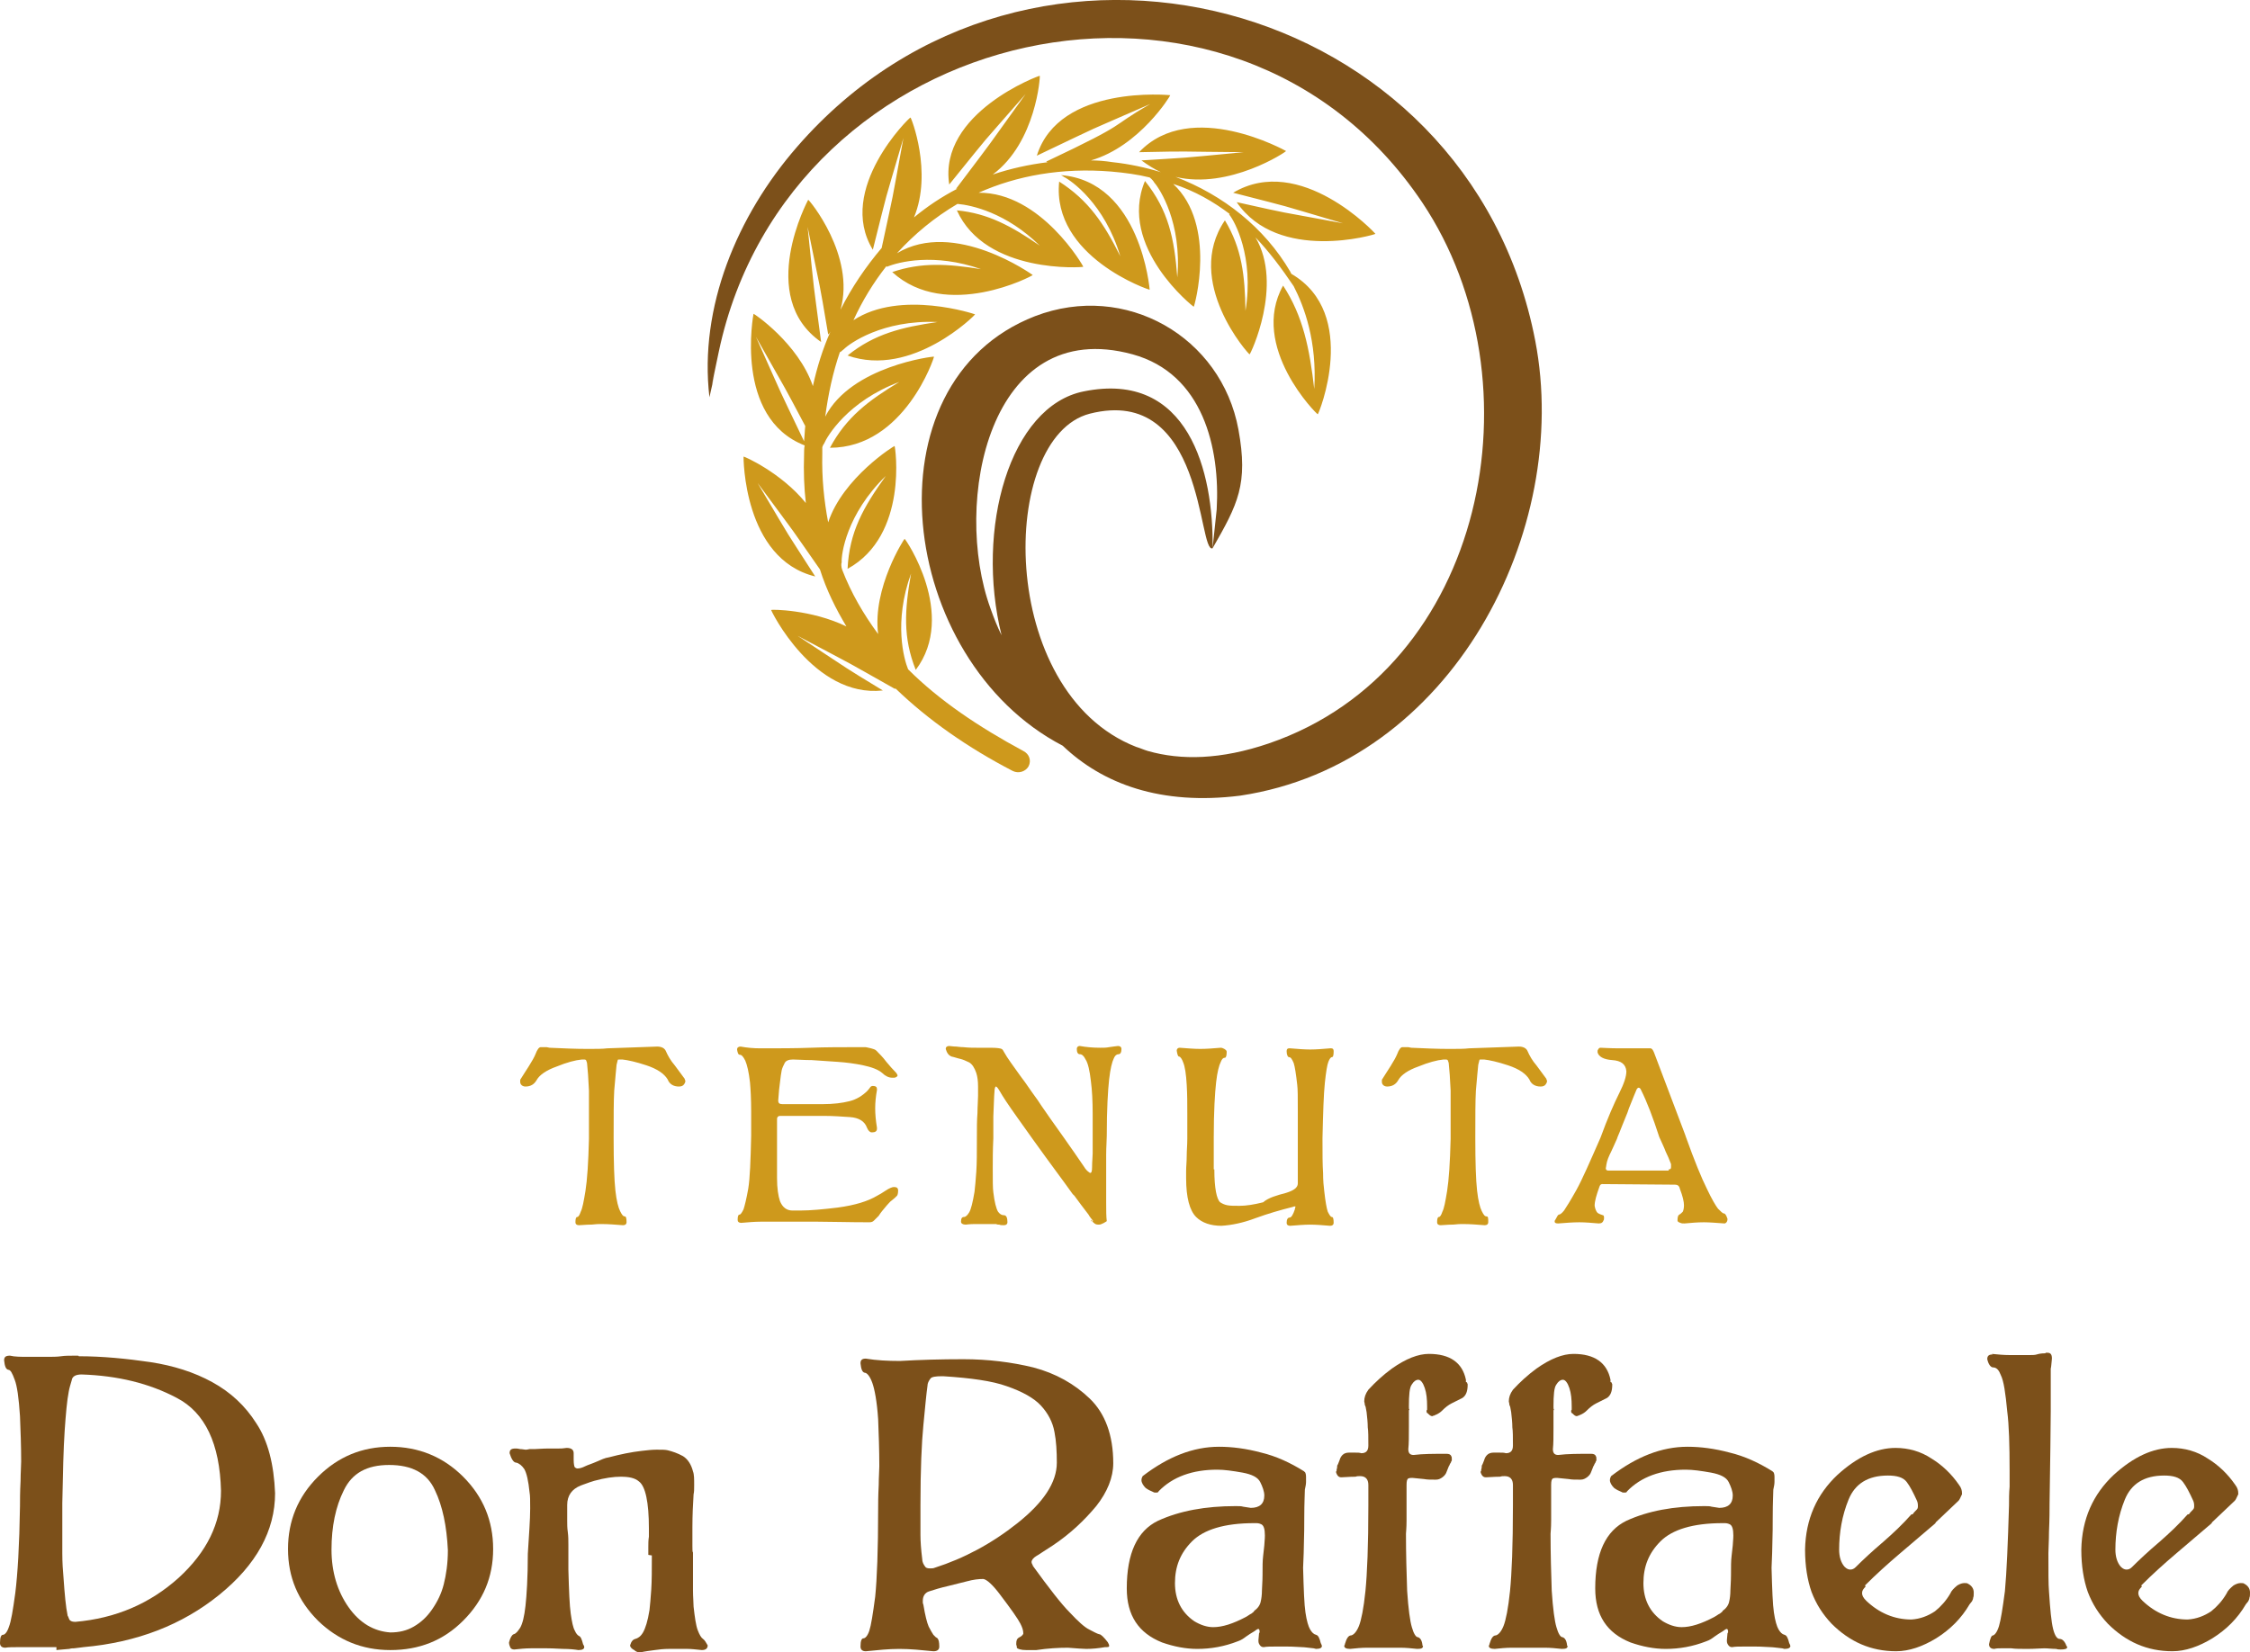 <?xml version="1.0" encoding="utf-8"?>
<!-- Generator: Adobe Illustrator 25.4.0, SVG Export Plug-In . SVG Version: 6.00 Build 0)  -->
<svg version="1.1" id="Livello_1" xmlns="http://www.w3.org/2000/svg" xmlns:xlink="http://www.w3.org/1999/xlink" x="0px" y="0px"
	 viewBox="0 0 382.8 281.2" style="enable-background:new 0 0 382.8 281.2;" xml:space="preserve">
<style type="text/css">
	.st0{display:none;}
	.st1{fill:#7C501A;}
	.st2{fill:#CE991C;}
	.st3{fill-rule:evenodd;clip-rule:evenodd;fill:#7C501A;}
	.st4{fill-rule:evenodd;clip-rule:evenodd;fill:#CE991C;}
</style>
<g id="Guide" class="st0">
</g>
<g id="Grafica">
	<g>
		<path class="st1" d="M9.3,280.3H7.6H6.2H3.6c-1.3,0-2.2,0-2.7,0.1c-0.6,0-0.9-0.3-0.9-0.8c0-1,0.2-1.4,0.5-1.4s0.7-0.4,1-1.3
			c0.4-1,0.7-2.9,1.1-5.8c0.4-3.2,0.7-8.1,0.8-14.8c0-0.9,0-2.4,0.1-4.3c0-1.4,0.1-2.5,0.1-3.3c0-2.6-0.1-5.2-0.2-7.7
			c-0.2-3.1-0.5-5.2-0.9-6.2c-0.4-1.1-0.7-1.7-1.1-1.7c-0.4-0.1-0.6-0.6-0.7-1.6c0-0.6,0.3-0.8,1-0.8c0.8,0.2,1.9,0.2,3.1,0.2h3.1
			c1,0,1.8,0,2.5-0.1c0.6-0.1,1.5-0.1,2.7-0.1c0.2,0,0.3,0,0.3,0.1c4,0,8.1,0.4,12.2,1c3.9,0.6,7.4,1.7,10.5,3.4
			c3.1,1.7,5.6,4,7.5,7c2,3,3,7,3.2,11.9c0,6.4-3.2,12.2-9.5,17.3c-6.3,5.1-14,8.1-23.1,8.9c-0.1,0-0.6,0.1-1.6,0.2
			c-0.2,0-0.5,0-0.8,0.1c-1.4,0.1-2.1,0.2-2.2,0.2v-0.5H9.3z M11.7,236.8c-0.3,1.5-0.5,3.8-0.7,6.7c-0.2,3-0.3,7.1-0.4,12.3
			c0,4,0,6.9,0,8.5s0.1,3,0.2,4.1c0.2,2.9,0.4,5.1,0.7,6.5c0,0,0,0.1,0.1,0.2c0.1,0.3,0.2,0.5,0.2,0.5c0.1,0.2,0.4,0.4,1,0.4
			c6.9-0.6,12.7-3.1,17.6-7.5c4.8-4.4,7.2-9.3,7.2-14.8c-0.2-8-2.7-13.3-7.5-15.8c-4.7-2.5-10.1-3.8-16.2-4c-1,0-1.6,0.3-1.7,1
			C12,235.6,11.8,236.2,11.7,236.8L11.7,236.8z"/>
		<path class="st1" d="M78.8,251.3c3.4,3.4,5.1,7.5,5.1,12.3s-1.7,8.8-5.1,12.2c-3.4,3.4-7.5,5-12.4,5c-4.8,0-8.9-1.7-12.3-5
			c-3.4-3.4-5.1-7.4-5.1-12.2c0-4.8,1.7-8.9,5.1-12.3c3.4-3.4,7.5-5.1,12.3-5.1S75.4,247.9,78.8,251.3z M66.2,249.3
			c-3.8,0-6.3,1.4-7.7,4.3c-1.4,2.8-2.1,6.2-2.1,10.1c0,3.8,1,7.1,2.9,9.8c1.9,2.7,4.3,4.1,7.1,4.3c1.5,0,2.8-0.3,4-1
			s2.2-1.6,3.1-2.9c0.9-1.3,1.6-2.7,2-4.3c0.4-1.6,0.7-3.5,0.7-5.8c-0.2-4.1-0.9-7.5-2.2-10.2C72.7,250.7,70.1,249.3,66.2,249.3
			L66.2,249.3z"/>
		<path class="st1" d="M110.3,264.6L110.3,264.6L110.3,264.6L110.3,264.6v-0.1v-0.2v-0.5v-0.5c0-0.6,0-1.2,0.1-1.8
			c0-0.8,0-1.3,0-1.4c0-4.5-0.6-7.2-1.7-8c-0.7-0.6-1.7-0.8-3.1-0.8c-1.2,0-2.7,0.2-4.5,0.7c-0.6,0.2-1,0.3-1.2,0.4
			c-0.5,0.2-0.9,0.3-1.1,0.4c-1.5,0.6-2.3,1.7-2.3,3.3c0,1.2,0,2.2,0,2.7c0,0.6,0,1.2,0.1,1.9c0.1,0.7,0.1,1.5,0.1,2.2
			c0,0.8,0,2.2,0,4.2c0.1,3.6,0.2,6.1,0.4,7.5s0.4,2.4,0.7,2.9c0.2,0.5,0.5,0.8,0.7,0.9c0.3,0.1,0.5,0.6,0.7,1.4
			c0.1,0.2,0.2,0.3,0.2,0.5c0,0.3-0.3,0.5-1,0.5c-0.6-0.1-1.5-0.2-2.6-0.2c-0.6,0-1.5-0.1-2.7-0.1h-2.8c-0.9,0-1.9,0.1-2.8,0.2
			c-0.3,0-0.6-0.1-0.7-0.4c-0.1-0.2-0.2-0.5-0.2-0.8c0.2-0.8,0.5-1.3,0.8-1.4c0.4-0.1,0.7-0.5,1.1-1.1c0.4-0.7,0.7-1.9,0.9-3.7
			c0.2-1.8,0.4-4.8,0.4-8.9c0.2-3.2,0.4-5.8,0.4-7.7c0-1.3,0-2.2-0.1-2.7c-0.2-2-0.5-3.3-0.9-4c-0.4-0.6-0.9-1-1.4-1.1
			c-0.4,0-0.8-0.6-1.1-1.6c0-0.6,0.3-0.8,1-0.8c0.2,0,0.4,0,0.8,0.1c0.4,0,0.7,0.1,0.9,0.1c0.1,0,0.3,0,0.7-0.1c0.3,0,0.5,0,0.6,0
			h0.2c1.4-0.1,2.3-0.1,2.9-0.1c0.6,0,1,0,1.3,0s0.7,0,1.3-0.1c0.8,0,1.2,0.3,1.2,0.9v0.7v0.4c0,0.7,0.1,1.2,0.2,1.3
			c0.1,0.1,0.3,0.2,0.4,0.2c0.4,0,0.8-0.1,1.4-0.4c0.4-0.2,1.1-0.4,2-0.8c0.7-0.3,1.3-0.6,2-0.7c1.9-0.5,3.8-0.9,5.6-1.1
			c0.9-0.1,1.7-0.2,2.5-0.2c0.9,0,1.5,0,1.9,0.1c0.8,0.2,1.7,0.5,2.6,1c0.8,0.5,1.4,1.4,1.7,2.6c0.2,0.5,0.2,1.3,0.2,2.3
			c0,0.7,0,1.2-0.1,1.6c-0.1,1.6-0.2,3.5-0.2,5.6v1.1v1v1.1c0,0.6,0,1,0.1,1.1v0.2v0.2v0.1c0,2.9,0,4.9,0,6s0.1,2,0.1,2.7
			c0.2,1.8,0.4,3.2,0.7,4s0.6,1.3,0.9,1.5c0.3,0.2,0.5,0.6,0.8,1.1c0,0.5-0.3,0.8-1,0.8c-1-0.1-1.8-0.2-2.5-0.2h-3
			c-1,0-1.8,0.1-2.5,0.2s-1.6,0.2-2.5,0.4c-0.3,0-0.7-0.1-1-0.4c-0.4-0.2-0.7-0.5-0.7-0.8c0.2-0.7,0.5-1,0.9-1.1s0.9-0.4,1.3-1.1
			c0.4-0.7,0.8-1.9,1.1-3.8c0.1-0.9,0.2-2,0.3-3.5s0.1-3.4,0.1-5.8L110.3,264.6z"/>
		<path class="st1" d="M175.6,266.3c2.9,4,5,6.7,6.4,8.1c1.4,1.5,2.5,2.5,3.3,2.9s1.3,0.7,1.7,0.8c0.3,0,0.8,0.5,1.5,1.4
			c0,0,0,0.1,0.1,0.2c0.1,0.2,0.1,0.3,0.1,0.4c0,0.2-0.2,0.2-0.7,0.2c-1.1,0.2-2.2,0.3-3.2,0.3c-0.6,0-1.7-0.1-3.1-0.2
			c-1.6,0-3.4,0.1-5.4,0.4h-1.7c-0.9,0-1.5-0.2-1.6-0.4c0-0.1,0-0.3-0.1-0.5c0-0.1,0-0.2,0-0.2c0-0.5,0.1-0.8,0.4-1
			c0.4-0.2,0.7-0.4,0.8-0.7c0-0.6-0.2-1.1-0.5-1.7c-0.4-0.8-1.6-2.5-3.5-5c-1.2-1.6-2.2-2.5-2.8-2.6c-0.8,0-1.7,0.1-2.8,0.4
			l-1.6,0.4l-1.6,0.4c-1.3,0.3-2.3,0.6-3.2,0.9c-0.7,0.2-1.1,0.8-1.1,1.6c0,0,0,0.1,0,0.3c0,0.2,0.1,0.3,0.1,0.4
			c0.3,1.8,0.6,3,0.9,3.7c0.3,0.6,0.6,1.1,0.8,1.4c0.1,0.1,0.2,0.2,0.4,0.4c0.2,0.1,0.3,0.2,0.3,0.2c0.2,0.2,0.3,0.7,0.3,1.4
			c0,0.5-0.3,0.8-1,0.8c-2-0.2-3.9-0.4-5.8-0.4c-1.8,0-3.7,0.2-5.7,0.4c-0.6,0-0.9-0.3-0.9-0.8c0-1,0.2-1.4,0.5-1.4s0.7-0.4,1-1.3
			s0.6-2.8,1-5.8c0.3-3,0.5-7.9,0.5-14.9c0-0.8,0-2.2,0.1-4.1c0-1.4,0.1-2.4,0.1-3.2c0-2.8-0.1-5.5-0.2-8c-0.2-3-0.6-5.1-1-6.2
			s-0.9-1.7-1.3-1.7c-0.4-0.1-0.6-0.6-0.7-1.6c0-0.6,0.3-0.8,0.9-0.8c1.8,0.3,3.8,0.4,5.8,0.4c3.4-0.2,7-0.3,10.8-0.3
			c4.2,0,8.2,0.5,11.9,1.4c3.8,1,7,2.8,9.6,5.3s4,6.2,4,11c0,2.4-1,4.9-2.9,7.3c-2,2.4-4.4,4.7-7.4,6.7l-1.7,1.1
			c-0.6,0.4-0.9,0.6-1.1,0.7c-0.5,0.3-0.8,0.7-0.8,1c0,0.2,0.1,0.5,0.4,0.7L175.6,266.3z M160.2,234.2c-1,0-1.7,0.1-1.9,0.4
			c-0.3,0.4-0.5,0.8-0.5,1.2c-0.2,1.4-0.4,3.6-0.7,6.7c-0.3,3-0.5,7.6-0.5,13.7v5c0,1.1,0.1,2.5,0.3,4.1c0,0.5,0.2,0.9,0.5,1.3
			c0.1,0.2,0.4,0.3,0.8,0.3c0.3,0,0.6,0,0.8-0.1c5-1.6,9.7-4.1,14.1-7.6c4.4-3.5,6.7-6.9,6.7-10.3c0-1.9-0.1-3.7-0.4-5.2
			c-0.3-1.7-1.1-3.2-2.3-4.5c-1.2-1.3-3.2-2.4-5.8-3.3c-2.5-0.9-6.1-1.4-10.8-1.7H160.2z"/>
		<path class="st1" d="M194.4,251.2c4.3-3.3,8.6-5,13-5c2.2,0,4.6,0.3,7.2,1c2.5,0.6,4.9,1.7,7.3,3.2c0,0,0,0.1,0.1,0.1
			c0.1,0.1,0.2,0.4,0.2,0.8v0.5v0.4c0,0.4-0.1,0.8-0.2,1.3c0,0.6-0.1,2.2-0.1,4.6c0,1,0,3.1-0.1,6.2l-0.1,2.5
			c0.1,3.7,0.2,6.3,0.4,7.6c0.2,1.4,0.5,2.4,0.8,2.9s0.6,0.8,1,0.9s0.6,0.6,0.8,1.4c0.1,0.2,0.2,0.4,0.2,0.5c0,0.3-0.3,0.5-1,0.5
			l-0.4-0.1c-1-0.1-1.6-0.2-2-0.2c-0.5,0-1.3-0.1-2.5-0.1h-2c-0.8,0-1.5,0-2,0.1c-0.3,0-0.5-0.1-0.7-0.4s-0.2-0.5-0.2-0.8l0.1-1.1
			c0,0,0-0.1,0.1-0.2v-0.2c0-0.2-0.1-0.4-0.2-0.4c-0.2,0-0.4,0.2-0.7,0.4c-0.5,0.3-1,0.6-1.4,0.9s-0.8,0.6-1.4,0.8
			c-2.3,0.9-4.6,1.3-6.9,1.3c-2,0-4-0.4-6-1.1c-4-1.6-6-4.6-6-9.2c0-6,1.8-9.8,5.3-11.5c3.7-1.7,8.1-2.5,13.2-2.5c0.6,0,1,0,1.3,0.1
			l1.3,0.2c1.5,0,2.3-0.7,2.3-2.1c0-0.7-0.3-1.5-0.7-2.3c-0.4-0.8-1.4-1.3-3-1.6c-1.7-0.3-3.1-0.5-4.3-0.5c-4.2,0-7.6,1.2-10,3.7
			c0,0.1-0.1,0.2-0.4,0.2c-0.2,0-0.4,0-0.5-0.1c-0.5-0.2-0.9-0.4-1.3-0.7c-0.4-0.4-0.7-0.9-0.7-1.3
			C194.2,251.6,194.3,251.4,194.4,251.2L194.4,251.2z M213.4,259.2c-5.1,0-8.6,1.1-10.6,3.1s-2.9,4.3-2.9,7.1c0,2.8,1.1,5,3.3,6.5
			c1,0.6,2.1,1,3.2,1c1.6,0,3.4-0.6,5.5-1.7c0.2-0.1,0.5-0.3,0.8-0.5l0.2-0.1c0.3-0.2,0.5-0.4,0.5-0.5c0.6-0.4,1-1,1.1-1.6
			c0.1-0.4,0.2-1.1,0.2-1.9c0-0.5,0.1-1.4,0.1-2.6c0-1.4,0-2.4,0.1-3.2l0.2-1.8c0-0.4,0.1-1,0.1-1.7c0-1.1-0.2-1.7-0.6-1.9
			c-0.4-0.2-0.7-0.2-1-0.2v0H213.4z"/>
		<path class="st1" d="M249.5,235.2l0.1,0.1c0,0.1,0.1,0.2,0.1,0.3c0,1.2-0.3,1.9-0.9,2.3l-1.8,0.9c-0.6,0.3-1.1,0.7-1.7,1.3
			c-0.2,0.2-0.6,0.5-1.1,0.7c0,0-0.1,0-0.2,0.1c-0.2,0-0.3,0.1-0.3,0.1c-0.3,0-0.5-0.2-0.8-0.5c-0.1,0-0.2-0.1-0.2-0.4
			c0,0,0-0.1,0.1-0.2v-0.1v-0.1v-0.3c0-1.3-0.1-2.3-0.4-3.2c-0.3-0.9-0.7-1.4-1.1-1.4s-0.8,0.3-1.1,0.8c-0.4,0.5-0.5,1.8-0.5,3.8
			c0,0.3,0,0.4,0.1,0.5l-0.1,0.1v2.9c0,1.6,0,2.8-0.1,3.7c0,0.7,0.3,1,0.9,1c1.6-0.2,3.4-0.2,5.6-0.2c0.4,0,0.7,0.1,0.8,0.4
			c0.1,0.1,0.1,0.3,0.1,0.5v0.2c0,0.1-0.1,0.2-0.1,0.2c0,0.1-0.1,0.3-0.2,0.4c-0.1,0.2-0.1,0.3-0.2,0.4l-0.2,0.5l-0.2,0.5
			c-0.1,0.3-0.3,0.6-0.7,0.9c-0.3,0.2-0.6,0.4-1.1,0.4c-0.9,0-1.5,0-2-0.1l-2-0.2c-0.2,0-0.5,0-0.7,0.1s-0.3,0.4-0.3,1.1v1.6v1.6
			c0,0.9,0,1.8,0,2.8c0,1.4-0.1,2.1-0.1,2.3c0,3.5,0.1,6.7,0.2,9.7c0.2,3.1,0.5,5.2,0.8,6.2c0.3,1.1,0.7,1.7,1,1.7
			c0.4,0.1,0.7,0.5,0.8,1.3c0,0.1,0,0.2,0.1,0.2c0,0.4-0.3,0.5-1,0.5c-1-0.1-1.9-0.2-2.9-0.2h-2.8h-2.8c-1,0-1.9,0.1-2.9,0.2
			c-0.7,0-1-0.2-1-0.5c0,0,0-0.1,0.1-0.2v-0.1c0.3-1,0.6-1.5,1.1-1.5c0.4-0.1,0.9-0.6,1.3-1.6s0.8-3,1.1-5.9c0.3-3,0.5-7.8,0.5-14.6
			v-1.8v-1.7c0-1-0.5-1.5-1.4-1.5c-0.3,0-0.5,0-0.8,0.1c-1.1,0-1.9,0.1-2.4,0.1c-0.3,0-0.5-0.1-0.7-0.4c-0.1-0.2-0.2-0.4-0.2-0.5
			c0,0,0-0.1,0.1-0.2v-0.2c0.1-0.3,0.1-0.5,0.1-0.7c0.1-0.1,0.2-0.4,0.4-0.9c0.1-0.4,0.3-0.7,0.5-0.9c0.3-0.3,0.7-0.4,1.1-0.4h1
			c0.5,0,0.8,0,1.1,0.1c0.8,0,1.2-0.4,1.2-1.3c0-1.4,0-2.5-0.1-3.1c0-0.8-0.1-1.7-0.2-2.6c-0.1-0.4-0.1-0.7-0.2-1l-0.1-0.2
			c0-0.3-0.1-0.5-0.1-0.6c0-0.7,0.2-1.3,0.7-2c1.2-1.3,2.5-2.5,4-3.6c2.4-1.7,4.5-2.5,6.3-2.5c3.6,0,5.7,1.5,6.3,4.4v0.4H249.5z"/>
		<path class="st1" d="M274.1,235.2l0.1,0.1c0,0.1,0.1,0.2,0.1,0.3c0,1.2-0.3,1.9-0.9,2.3l-1.8,0.9c-0.6,0.3-1.1,0.7-1.7,1.3
			c-0.2,0.2-0.6,0.5-1.1,0.7c0,0-0.1,0-0.2,0.1c-0.2,0-0.3,0.1-0.3,0.1c-0.3,0-0.5-0.2-0.8-0.5c-0.1,0-0.2-0.1-0.2-0.4
			c0,0,0-0.1,0.1-0.2v-0.1v-0.1v-0.3c0-1.3-0.1-2.3-0.4-3.2c-0.3-0.9-0.7-1.4-1.1-1.4s-0.8,0.3-1.1,0.8c-0.4,0.5-0.5,1.8-0.5,3.8
			c0,0.3,0,0.4,0.1,0.5l-0.1,0.1v2.9c0,1.6,0,2.8-0.1,3.7c0,0.7,0.3,1,0.9,1c1.6-0.2,3.4-0.2,5.6-0.2c0.4,0,0.7,0.1,0.8,0.4
			c0.1,0.1,0.1,0.3,0.1,0.5v0.2c0,0.1-0.1,0.2-0.1,0.2c0,0.1-0.1,0.3-0.2,0.4c-0.1,0.2-0.1,0.3-0.2,0.4l-0.2,0.5l-0.2,0.5
			c-0.1,0.3-0.3,0.6-0.7,0.9c-0.3,0.2-0.6,0.4-1.1,0.4c-0.9,0-1.5,0-2-0.1l-2-0.2c-0.2,0-0.5,0-0.7,0.1s-0.3,0.4-0.3,1.1v1.6v1.6
			c0,0.9,0,1.8,0,2.8c0,1.4-0.1,2.1-0.1,2.3c0,3.5,0.1,6.7,0.2,9.7c0.2,3.1,0.5,5.2,0.8,6.2c0.3,1.1,0.7,1.7,1,1.7
			c0.4,0.1,0.7,0.5,0.8,1.3c0,0.1,0,0.2,0.1,0.2c0,0.4-0.3,0.5-1,0.5c-1-0.1-1.9-0.2-2.9-0.2H260h-2.8c-1,0-1.9,0.1-2.9,0.2
			c-0.7,0-1-0.2-1-0.5c0,0,0-0.1,0.1-0.2v-0.1c0.3-1,0.6-1.5,1.1-1.5c0.4-0.1,0.9-0.6,1.3-1.6s0.8-3,1.1-5.9c0.3-3,0.5-7.8,0.5-14.6
			v-1.8v-1.7c0-1-0.5-1.5-1.4-1.5c-0.3,0-0.5,0-0.8,0.1c-1.1,0-1.9,0.1-2.4,0.1c-0.3,0-0.5-0.1-0.7-0.4c-0.1-0.2-0.2-0.4-0.2-0.5
			c0,0,0-0.1,0.1-0.2v-0.2c0.1-0.3,0.1-0.5,0.1-0.7c0.1-0.1,0.2-0.4,0.4-0.9c0.1-0.4,0.3-0.7,0.5-0.9c0.3-0.3,0.7-0.4,1.1-0.4h1
			c0.5,0,0.8,0,1.1,0.1c0.8,0,1.2-0.4,1.2-1.3c0-1.4,0-2.5-0.1-3.1c0-0.8-0.1-1.7-0.2-2.6c-0.1-0.4-0.1-0.7-0.2-1l-0.1-0.2
			c0-0.3-0.1-0.5-0.1-0.6c0-0.7,0.2-1.3,0.7-2c1.2-1.3,2.5-2.5,4-3.6c2.4-1.7,4.5-2.5,6.3-2.5c3.6,0,5.7,1.5,6.3,4.4v0.4H274.1z"/>
		<path class="st1" d="M274.1,251.2c4.3-3.3,8.6-5,13-5c2.2,0,4.6,0.3,7.2,1c2.5,0.6,4.9,1.7,7.3,3.2c0,0,0,0.1,0.1,0.1
			c0.1,0.1,0.2,0.4,0.2,0.8v0.5v0.4c0,0.4-0.1,0.8-0.2,1.3c0,0.6-0.1,2.2-0.1,4.6c0,1,0,3.1-0.1,6.2l-0.1,2.5
			c0.1,3.7,0.2,6.3,0.4,7.6c0.2,1.4,0.5,2.4,0.8,2.9s0.6,0.8,1,0.9s0.6,0.6,0.8,1.4c0.1,0.2,0.2,0.4,0.2,0.5c0,0.3-0.3,0.5-1,0.5
			l-0.4-0.1c-1-0.1-1.6-0.2-2-0.2c-0.5,0-1.3-0.1-2.5-0.1h-2c-0.8,0-1.5,0-2,0.1c-0.3,0-0.5-0.1-0.7-0.4s-0.2-0.5-0.2-0.8l0.1-1.1
			c0,0,0-0.1,0.1-0.2v-0.2c0-0.2-0.1-0.4-0.2-0.4c-0.2,0-0.4,0.2-0.7,0.4c-0.5,0.3-1,0.6-1.4,0.9s-0.8,0.6-1.4,0.8
			c-2.3,0.9-4.6,1.3-6.9,1.3c-2,0-4-0.4-6-1.1c-4-1.6-6-4.6-6-9.2c0-6,1.8-9.8,5.3-11.5c3.7-1.7,8.1-2.5,13.2-2.5c0.6,0,1,0,1.3,0.1
			l1.3,0.2c1.5,0,2.3-0.7,2.3-2.1c0-0.7-0.3-1.5-0.7-2.3c-0.4-0.8-1.4-1.3-3-1.6c-1.7-0.3-3.1-0.5-4.3-0.5c-4.2,0-7.6,1.2-10,3.7
			c0,0.1-0.1,0.2-0.4,0.2c-0.2,0-0.4,0-0.5-0.1c-0.5-0.2-0.9-0.4-1.3-0.7c-0.4-0.4-0.7-0.9-0.7-1.3
			C273.9,251.6,274,251.4,274.1,251.2L274.1,251.2z M293.1,259.2c-5.1,0-8.6,1.1-10.6,3.1s-2.9,4.3-2.9,7.1c0,2.8,1.1,5,3.3,6.5
			c1,0.6,2.1,1,3.2,1c1.6,0,3.4-0.6,5.5-1.7c0.2-0.1,0.5-0.3,0.8-0.5l0.2-0.1c0.3-0.2,0.5-0.4,0.5-0.5c0.6-0.4,1-1,1.1-1.6
			c0.1-0.4,0.2-1.1,0.2-1.9c0-0.5,0.1-1.4,0.1-2.6c0-1.4,0-2.4,0.1-3.2l0.2-1.8c0-0.4,0.1-1,0.1-1.7c0-1.1-0.2-1.7-0.6-1.9
			c-0.4-0.2-0.7-0.2-1-0.2v0H293.1z"/>
		<path class="st1" d="M317.4,270c-0.4,0.4-0.6,0.7-0.6,1.1s0.2,0.8,0.7,1.3c2.2,2.1,4.8,3.2,7.7,3.2c1.5-0.1,2.8-0.6,4-1.4
			c1-0.8,1.9-1.8,2.6-3c0.2-0.5,0.6-0.9,1.2-1.4c0.5-0.3,0.9-0.4,1.2-0.4c0.3,0,0.5,0,0.6,0.1c0.6,0.3,1,0.8,1,1.5
			c0,0.4,0,0.7-0.1,0.9c0,0.2-0.1,0.4-0.2,0.6l-0.4,0.5c-1.4,2.4-3.3,4.3-5.7,5.8c-2.3,1.4-4.6,2.2-6.8,2.2c-4.3,0-7.9-1.6-11-4.7
			c-1.5-1.6-2.6-3.3-3.4-5.4c-0.7-2-1.1-4.4-1.1-7.2c0.1-5.2,2-9.4,5.5-12.7c3.4-3.1,6.7-4.6,9.9-4.6c2.2,0,4.3,0.6,6.1,1.8
			c1.8,1.1,3.4,2.6,4.7,4.5c0.4,0.5,0.5,1,0.5,1.4v0.2c0,0.1-0.1,0.1-0.1,0.2c-0.2,0.4-0.3,0.7-0.5,0.9l-3.9,3.7v0.1l-6.1,5.2
			c-2,1.7-4,3.5-5.9,5.4L317.4,270z M325.4,257.7c0.2-0.3,0.5-0.6,0.7-0.8c0.2-0.2,0.2-0.4,0.2-0.7c0-0.4-0.1-0.7-0.2-0.9
			c-0.6-1.3-1.1-2.3-1.7-3.1c-0.6-0.8-1.7-1.1-3.2-1.1c-3.4,0-5.6,1.4-6.7,4.1c-1.1,2.7-1.6,5.6-1.6,8.5c0,1.2,0.3,2.2,0.9,2.9
			c0.4,0.4,0.7,0.5,1,0.5s0.6-0.1,0.9-0.4c1.2-1.2,2.8-2.7,4.8-4.4c1.6-1.4,3.2-2.9,4.7-4.6H325.4z"/>
		<path class="st1" d="M338.9,230.4c1,0.1,2,0.2,3.1,0.2h3.1c0.6,0,1.1,0,1.4-0.1s0.8-0.2,1.4-0.2c0,0,0.1,0,0.2-0.1h0.2
			c0.6,0,0.8,0.3,0.8,1c-0.1,0.8-0.1,1.4-0.2,1.7c0,0.2,0,0.7,0,1.3v5.9c0,3-0.1,8.3-0.2,15.7c0,1,0,2.7-0.1,4.9
			c0,1.6-0.1,2.8-0.1,3.6c0,3.2,0,5.4,0.1,6.5c0.2,3.1,0.4,5.2,0.7,6.4c0.3,1.2,0.7,1.7,1.1,1.7s0.8,0.3,1.1,1c0,0,0,0.1,0.1,0.2
			c0,0.1,0.1,0.1,0.1,0.2c0,0.3-0.4,0.4-1.1,0.4c-0.2,0-0.5,0-0.8-0.1c-0.7,0-1.4-0.1-2-0.1s-1.6,0.1-2.8,0.1c-1.2,0-2.2,0-2.8-0.1
			c-0.8,0-1.4,0-1.8,0s-0.7,0-1.1,0.1c-0.6,0-0.9-0.3-0.9-0.8c0.2-1,0.4-1.5,0.7-1.5c0.3-0.1,0.7-0.6,1-1.6s0.6-2.9,1-5.9
			c0.3-3.2,0.5-8,0.7-14.6c0-1,0-2.1,0.1-3.2c0-1.6,0-2.5,0-2.7c0-4.4-0.1-7.8-0.4-10.1c-0.3-3.2-0.6-5.2-1.1-6.2
			c-0.3-0.8-0.7-1.3-1.3-1.3c-0.4,0-0.8-0.5-1-1.4c0-0.6,0.3-0.8,0.9-0.8L338.9,230.4z"/>
		<path class="st1" d="M364.4,270c-0.4,0.4-0.6,0.7-0.6,1.1s0.2,0.8,0.7,1.3c2.2,2.1,4.8,3.2,7.7,3.2c1.5-0.1,2.8-0.6,4-1.4
			c1-0.8,1.9-1.8,2.6-3c0.2-0.5,0.6-0.9,1.2-1.4c0.5-0.3,0.9-0.4,1.2-0.4c0.3,0,0.5,0,0.6,0.1c0.6,0.3,1,0.8,1,1.5
			c0,0.4,0,0.7-0.1,0.9c0,0.2-0.1,0.4-0.2,0.6l-0.4,0.5c-1.4,2.4-3.3,4.3-5.7,5.8c-2.3,1.4-4.6,2.2-6.8,2.2c-4.3,0-7.9-1.6-11-4.7
			c-1.5-1.6-2.6-3.3-3.4-5.4c-0.7-2-1.1-4.4-1.1-7.2c0.1-5.2,2-9.4,5.5-12.7c3.4-3.1,6.7-4.6,9.9-4.6c2.2,0,4.3,0.6,6.1,1.8
			c1.8,1.1,3.4,2.6,4.7,4.5c0.4,0.5,0.5,1,0.5,1.4v0.2c0,0.1-0.1,0.1-0.1,0.2c-0.2,0.4-0.3,0.7-0.5,0.9l-3.9,3.7v0.1l-6.1,5.2
			c-2,1.7-4,3.5-5.9,5.4L364.4,270z M372.4,257.7c0.2-0.3,0.5-0.6,0.7-0.8c0.2-0.2,0.2-0.4,0.2-0.7c0-0.4-0.1-0.7-0.2-0.9
			c-0.6-1.3-1.1-2.3-1.7-3.1c-0.6-0.8-1.7-1.1-3.2-1.1c-3.4,0-5.6,1.4-6.7,4.1c-1.1,2.7-1.6,5.6-1.6,8.5c0,1.2,0.3,2.2,0.9,2.9
			c0.4,0.4,0.7,0.5,1,0.5s0.6-0.1,0.9-0.4c1.2-1.2,2.8-2.7,4.8-4.4c1.6-1.4,3.2-2.9,4.7-4.6H372.4z"/>
	</g>
	<g>
		<path class="st2" d="M93.5,178.3c2.2,0.1,4.4,0.2,6.4,0.2c1.5,0,2.7,0,3.4-0.1c3.1-0.1,5.9-0.2,8.5-0.3c0.8,0,1.3,0.3,1.5,0.8
			c0.3,0.7,0.8,1.6,1.5,2.4c0.6,0.8,1.2,1.6,1.7,2.3v0.1c0.1,0.1,0.1,0.3,0.1,0.3c0,0.2-0.1,0.3-0.2,0.5c-0.2,0.3-0.5,0.4-0.9,0.4
			c-0.9,0-1.6-0.4-1.9-1.2c-0.6-1-1.8-1.8-3.6-2.4s-3.2-0.9-4.1-1c-0.1,0-0.2,0-0.3,0s-0.2,0-0.2,0c-0.2,0-0.3,0-0.3,0.1
			s-0.1,0.3-0.2,0.8c-0.1,0.8-0.2,2.3-0.4,4.4c-0.1,1.7-0.1,4.4-0.1,8.1c0,4.1,0.1,7.1,0.3,8.9s0.5,2.9,0.8,3.5s0.5,0.9,0.8,0.9
			c0.2,0,0.3,0.3,0.3,1c0,0.3-0.2,0.5-0.6,0.5c-1.3-0.1-2.5-0.2-3.7-0.2c-0.4,0-0.9,0-1.7,0.1h-0.2c-0.8,0-1.4,0.1-1.9,0.1
			c-0.4,0-0.6-0.2-0.6-0.5c0-0.6,0.1-0.9,0.3-0.9s0.4-0.3,0.6-0.9c0.3-0.6,0.5-1.7,0.8-3.5c0.3-1.9,0.5-4.8,0.6-8.9
			c0-0.4,0-0.9,0-1.6c0-2,0-4.2,0-6.6c-0.1-2.1-0.2-3.6-0.3-4.4c0-0.3-0.1-0.6-0.2-0.8c0,0-0.1-0.1-0.3-0.1h-0.1c-0.1,0-0.2,0-0.3,0
			c-1.1,0.1-2.6,0.5-4.3,1.2c-1.7,0.6-2.9,1.4-3.4,2.3c-0.4,0.7-1,1.1-1.9,1.1l0,0c-0.3,0-0.6-0.1-0.8-0.4c-0.1-0.2-0.1-0.3-0.1-0.5
			s0-0.3,0.1-0.4c0.4-0.6,0.8-1.3,1.4-2.2c0.5-0.8,0.9-1.5,1.1-2c0.3-0.8,0.6-1.2,0.9-1.2h1l0,0l0,0L93.5,178.3z"/>
		<path class="st2" d="M146.6,178.2c0,0,0.1,0,0.3,0h0.3c0.2,0,0.5,0.1,1,0.2c0.4,0.1,0.7,0.2,0.9,0.4c0.5,0.5,1.1,1.1,1.7,1.9
			c0.5,0.6,1.1,1.3,1.7,1.9c0.1,0.2,0.2,0.3,0.2,0.4s0,0.1-0.1,0.2s-0.3,0.2-0.5,0.2h-0.3c-0.6,0-1.2-0.3-1.7-0.8
			c-0.7-0.6-1.8-1-3.2-1.3s-2.9-0.5-4.4-0.6c-1.4-0.1-2.8-0.2-4.4-0.3c-1.4,0-2.4-0.1-3.2-0.1c-0.7,0-1.2,0.2-1.4,0.6
			s-0.4,0.8-0.5,1.2c-0.1,0.5-0.2,1.2-0.3,2.1c-0.1,0.6-0.2,1.7-0.3,3.1c0,0.4,0.2,0.6,0.7,0.6h6.8c1.9,0,3.4-0.2,4.6-0.5
			c1.2-0.3,2.2-0.9,3.1-1.8c0.2-0.2,0.3-0.4,0.4-0.5c0.1-0.2,0.3-0.3,0.5-0.3l0,0c0.5,0,0.7,0.2,0.7,0.5v0.1v0.1
			c-0.2,1.1-0.3,2.1-0.3,3.1s0.1,2.1,0.3,3.3v0.1v0.1c0,0.4-0.3,0.6-0.8,0.6h-0.1c-0.3,0-0.6-0.3-0.8-0.8c-0.4-1.1-1.4-1.7-2.9-1.8
			c-1.5-0.1-2.9-0.2-4.2-0.2h-7.7c-0.3,0-0.5,0.2-0.5,0.5s0,0.7,0,1.4v1.6v7.1c0,1.7,0.2,3,0.5,3.9c0.4,1,1.1,1.6,2.1,1.6
			c0.1,0,0.3,0,0.7,0s0.6,0,0.7,0c1.7,0,3.8-0.2,6.3-0.5c3-0.4,5.2-1.1,6.7-2c0.4-0.2,0.9-0.5,1.5-0.9s1.1-0.6,1.4-0.6
			c0.5,0,0.7,0.2,0.7,0.6c0,0.5-0.1,0.8-0.2,0.9c-0.2,0.2-0.5,0.5-0.9,0.8c-0.3,0.2-0.5,0.5-0.8,0.8c-0.6,0.7-1.1,1.3-1.4,1.8
			c-0.2,0.2-0.3,0.3-0.4,0.4c-0.2,0.2-0.3,0.3-0.4,0.4c-0.2,0.2-0.4,0.3-0.8,0.3c-3.6,0-6.5-0.1-8.8-0.1c-1.5,0-3.6,0-6.3,0h-3.4
			c-1,0-2.1,0.1-3.3,0.2c-0.4,0-0.6-0.2-0.6-0.5c0-0.6,0.1-0.9,0.3-0.9s0.4-0.3,0.7-0.9c0.2-0.6,0.5-1.8,0.8-3.5
			c0.3-1.8,0.4-4.8,0.5-9c0-0.5,0-1.2,0-2.3c0-0.8,0-1.4,0-1.8c0-2.2-0.1-3.9-0.2-5c-0.2-1.8-0.5-3-0.8-3.7c-0.3-0.6-0.6-1-0.9-1
			c-0.3,0-0.4-0.3-0.5-0.9c0-0.3,0.2-0.5,0.6-0.5c1.1,0.2,2.2,0.3,3.4,0.3c3.2,0,6,0,8.5-0.1s5.4-0.1,8.5-0.1L146.6,178.2z"/>
		<path class="st2" d="M186,207.8c-0.3-0.4-0.6-0.7-0.8-1.1c-0.9-1.2-1.7-2.2-2.4-3.2l-0.3-0.3c-2-2.8-3.6-4.9-4.6-6.3
			c-1.3-1.8-2.9-4-4.8-6.7c-1.5-2.1-2.5-3.6-3-4.5c-0.3-0.5-0.5-0.8-0.7-0.8c-0.1,0.1-0.2,0.4-0.2,0.8c-0.1,1-0.1,2.4-0.2,4.3
			c0,0.4,0,1.1,0,2c0,0.7,0,1.2,0,1.7c-0.1,2-0.1,3.7-0.1,5.1c0,2.1,0,3.4,0.1,4.1c0.2,1.7,0.5,2.8,0.8,3.3c0.3,0.4,0.6,0.6,1,0.6
			s0.6,0.4,0.6,1.2c0,0.3-0.2,0.5-0.6,0.5c-0.3,0-0.6,0-0.8-0.1c-0.2,0-0.4,0-0.5-0.1c-0.2,0-0.6,0-1.2,0h-2c-0.6,0-1.2,0-2,0.1
			c-0.5,0-0.8-0.2-0.8-0.5c0-0.6,0.2-0.8,0.5-0.8s0.6-0.3,0.9-0.8s0.6-1.7,0.9-3.5c0.1-0.8,0.2-2,0.3-3.4c0.1-1.4,0.1-3.3,0.1-5.6
			c0-1.8,0-3.2,0.1-4.4c0-1.1,0.1-2.1,0.1-2.9c0-0.2,0-0.5,0-0.9c0-0.3,0-0.5,0-0.7c0-0.9-0.1-1.7-0.3-2.3c-0.3-0.9-0.7-1.5-1.2-1.8
			c-0.6-0.3-1.1-0.5-1.5-0.6c-0.5-0.1-1-0.3-1.5-0.4c-0.5-0.2-0.8-0.6-1-1.3c0-0.3,0.2-0.5,0.6-0.5c0.2,0,0.6,0.1,1.2,0.1
			c0.2,0,0.6,0.1,1.2,0.1c0.9,0.1,1.6,0.1,2.3,0.1c0,0,0.2,0,0.3,0c0.2,0,0.4,0,0.6,0c0.1,0,0.3,0,0.6,0c0.3,0,0.6,0,0.8,0
			c1.1,0,1.7,0.1,1.9,0.2c0.2,0.1,0.3,0.3,0.4,0.5c0.6,1.1,1.6,2.4,2.8,4.1c0.4,0.5,1.1,1.5,2,2.8c0.8,1.1,1.3,1.8,1.6,2.3
			c0.8,1.2,2.1,3,3.8,5.4c1.4,2,2.6,3.7,3.4,4.9c0.3,0.5,0.6,0.8,0.9,1c0,0,0.1,0.1,0.2,0.1c0.2,0,0.3-0.3,0.3-1
			c0-1,0.1-1.7,0.1-2.3c0-1.2,0-2.1,0-2.8c0-0.4,0-1.2,0-2.2c0-0.8,0-1.4,0-1.8c0-2.1-0.1-4-0.3-5.5c-0.2-1.8-0.5-3.1-0.9-3.7
			c-0.3-0.6-0.6-0.9-1-0.9c-0.3,0-0.5-0.3-0.5-0.9c0-0.3,0.2-0.5,0.5-0.5c1.1,0.2,2.3,0.3,3.5,0.3c0.6,0,1,0,1.5-0.1
			s0.9-0.1,1.5-0.2c0.4,0,0.6,0.2,0.6,0.5c0,0.6-0.2,0.9-0.5,0.9s-0.6,0.2-0.8,0.7c-0.3,0.6-0.6,1.8-0.8,3.6c-0.2,1.8-0.4,5-0.4,9.6
			c0,0.8-0.1,1.8-0.1,3.2c0,0.9,0,2.3,0,4.1v4.1c0,1.3,0,2.3,0.1,3.1c0,0-0.1,0.1-0.3,0.2s-0.3,0.2-0.6,0.3
			c-0.2,0.1-0.4,0.1-0.5,0.1c-0.4,0-0.6-0.1-0.8-0.3c0,0-0.2-0.1-0.3-0.4h-0.1h-0.1v0.1H186z"/>
		<path class="st2" d="M218.8,203c1.3-0.4,2-0.9,2-1.6c0-1.3,0-2.4,0-3.2c0-1,0-2,0-3c0-0.7,0-1.1,0-1.4c0-0.6,0-1.4,0-2.6
			c0-0.9,0-1.5,0-2.1c0-2.3,0-3.8-0.1-4.5c-0.2-1.8-0.4-3.1-0.6-3.7c-0.3-0.7-0.5-1-0.8-1c-0.2,0-0.4-0.4-0.4-1
			c0-0.3,0.1-0.5,0.4-0.5h0.1h0.1c1.2,0.1,2.4,0.2,3.4,0.2c1.1,0,2.2-0.1,3.4-0.2c0,0,0.1,0,0.2,0c0.3,0,0.4,0.2,0.4,0.5
			c0,0.7-0.1,1-0.3,1c-0.2,0-0.4,0.3-0.6,0.8s-0.4,1.7-0.6,3.6s-0.3,5.1-0.4,9.4c0,2.6,0,4.5,0.1,5.9c0,1.3,0.1,2.3,0.2,3.1
			c0.2,1.8,0.4,2.9,0.6,3.5c0.3,0.6,0.5,0.9,0.7,0.9s0.3,0.3,0.3,1c0,0.3-0.2,0.5-0.6,0.5c-1.2-0.1-2.4-0.2-3.4-0.2
			s-2.1,0.1-3.4,0.2c-0.4,0-0.6-0.2-0.6-0.5c0-0.6,0.2-0.9,0.5-0.9s0.6-0.5,0.9-1.4c0-0.2,0.1-0.3,0.1-0.5c-0.2,0-0.3,0-0.5,0.1
			c-2,0.5-4.1,1.1-6.3,1.9c-2.1,0.8-4.1,1.2-5.8,1.3c-1.8,0-3.3-0.5-4.3-1.5c-1.1-1.1-1.7-3.3-1.7-6.6v-0.6v-0.6l0,0
			c0-0.8,0.1-1.6,0.1-2.5c0-1,0.1-1.9,0.1-3c0-0.5,0-1.3,0-2.4c0-0.8,0-1.5,0-1.9c0-1.7,0-3.3-0.1-4.9c-0.1-1.8-0.3-3.1-0.6-3.8
			c-0.2-0.6-0.5-1-0.7-1s-0.3-0.4-0.4-1c0-0.3,0.2-0.5,0.5-0.5c1.3,0.1,2.5,0.2,3.5,0.2c1.1,0,2.3-0.1,3.5-0.2
			c0.2,0,0.4,0.1,0.6,0.2c0.3,0.2,0.4,0.3,0.4,0.5c0,0.6-0.1,1-0.3,1c-0.3,0-0.5,0.2-0.7,0.7c-0.3,0.6-0.6,1.7-0.8,3.5
			c-0.2,1.8-0.4,4.9-0.4,9.4c0,0.7,0,1.7,0,3c0,1.1,0,1.9,0,2.4h0.1c0,3.2,0.4,5.1,1,5.6c0.3,0.2,0.7,0.4,1.2,0.5s1.2,0.1,2.1,0.1
			c1.1,0,2.4-0.2,4-0.6C215.8,203.8,217.3,203.4,218.8,203L218.8,203z"/>
		<path class="st2" d="M240.1,178.3c2.2,0.1,4.4,0.2,6.4,0.2c1.5,0,2.7,0,3.4-0.1c3.1-0.1,5.9-0.2,8.5-0.3c0.8,0,1.3,0.3,1.5,0.8
			c0.3,0.7,0.8,1.6,1.5,2.4c0.6,0.8,1.2,1.6,1.7,2.3v0.1c0.1,0.1,0.1,0.3,0.1,0.3c0,0.2-0.1,0.3-0.2,0.5c-0.2,0.3-0.5,0.4-0.9,0.4
			c-0.9,0-1.6-0.4-1.9-1.2c-0.6-1-1.8-1.8-3.6-2.4c-1.8-0.6-3.2-0.9-4.1-1c-0.1,0-0.2,0-0.3,0c-0.1,0-0.2,0-0.2,0
			c-0.2,0-0.3,0-0.3,0.1s-0.1,0.3-0.2,0.8c-0.1,0.8-0.2,2.3-0.4,4.4c-0.1,1.7-0.1,4.4-0.1,8.1c0,4.1,0.1,7.1,0.3,8.9
			c0.2,1.8,0.5,2.9,0.8,3.5s0.5,0.9,0.8,0.9s0.3,0.3,0.3,1c0,0.3-0.2,0.5-0.6,0.5c-1.3-0.1-2.5-0.2-3.7-0.2c-0.4,0-0.9,0-1.7,0.1
			H247c-0.8,0-1.4,0.1-1.9,0.1c-0.4,0-0.6-0.2-0.6-0.5c0-0.6,0.1-0.9,0.3-0.9c0.2,0,0.4-0.3,0.6-0.9c0.3-0.6,0.5-1.7,0.8-3.5
			c0.3-1.9,0.5-4.8,0.6-8.9c0-0.4,0-0.9,0-1.6c0-2,0-4.2,0-6.6c-0.1-2.1-0.2-3.6-0.3-4.4c0-0.3-0.1-0.6-0.2-0.8c0,0-0.1-0.1-0.3-0.1
			h-0.1c-0.1,0-0.2,0-0.3,0c-1.1,0.1-2.6,0.5-4.3,1.2c-1.7,0.6-2.9,1.4-3.4,2.3c-0.4,0.7-1,1.1-1.9,1.1l0,0c-0.3,0-0.6-0.1-0.8-0.4
			c-0.1-0.2-0.1-0.3-0.1-0.5s0-0.3,0.1-0.4c0.4-0.6,0.8-1.3,1.4-2.2c0.5-0.8,0.9-1.5,1.1-2c0.3-0.8,0.6-1.2,0.9-1.2h1l0,0l0,0
			L240.1,178.3z"/>
		<path class="st2" d="M272.6,201.5c-0.3,0-0.4,0.2-0.5,0.5c-0.5,1.4-0.8,2.4-0.8,3.2c0.1,0.6,0.3,1,0.5,1.2
			c0.3,0.2,0.6,0.3,0.9,0.4c0.1,0,0.2,0.1,0.2,0.4c0,0.2,0,0.4-0.1,0.5c-0.1,0.3-0.3,0.5-0.8,0.5c-1.2-0.1-2.3-0.2-3.3-0.2
			c-1.1,0-2.3,0.1-3.6,0.2c-0.4,0-0.6-0.1-0.6-0.3c0-0.1,0-0.2,0.1-0.3c0.3-0.6,0.5-0.9,0.6-0.9c0.2,0,0.5-0.2,0.9-0.7
			c0.4-0.6,1.1-1.7,2.1-3.5s2.3-4.8,4.1-8.9c1.2-3.3,2.3-5.8,3.2-7.6c0.8-1.6,1.2-2.8,1.2-3.7c-0.1-1.2-0.9-1.8-2.4-1.9
			s-2.3-0.6-2.5-1.3V179v-0.1c0-0.1,0-0.2,0.1-0.3c0.1-0.2,0.2-0.3,0.4-0.3c0.5,0,1.5,0.1,3.2,0.1c1,0,2.1,0,3.1,0h0.6h0.7
			c0.5,0,0.7,0,0.9,0c0.2,0,0.4,0.2,0.6,0.7l5.3,14l0.1,0.3c1.5,4.2,2.7,7.1,3.6,8.9c0.8,1.7,1.5,2.9,1.9,3.4c0.5,0.5,0.8,0.8,1,0.8
			s0.4,0.3,0.6,0.9v0.1c0,0.1,0,0.2-0.1,0.4c-0.1,0.2-0.3,0.3-0.4,0.3c-1.4-0.1-2.6-0.2-3.5-0.2c-1.1,0-2.2,0.1-3.3,0.2
			c-0.3,0-0.5,0-0.7-0.1c-0.3-0.1-0.5-0.2-0.5-0.4c0-0.6,0.1-0.9,0.3-1c0.2-0.1,0.4-0.3,0.6-0.5c0.1-0.2,0.2-0.6,0.2-1.1
			c0-0.6-0.2-1.5-0.7-2.8c-0.1-0.5-0.4-0.7-0.8-0.7L272.6,201.5L272.6,201.5z M283.9,199c0.3,0,0.4-0.1,0.4-0.4s0-0.5,0-0.5
			c-0.3-0.8-0.6-1.5-0.9-2.1c-0.3-0.8-0.7-1.6-1.1-2.5c-1.1-3.4-2.1-6-3.1-8c-0.1-0.3-0.3-0.4-0.4-0.4s-0.3,0.1-0.4,0.4
			c-0.2,0.5-0.6,1.4-1.1,2.7c-0.1,0.2-0.2,0.5-0.4,1.1c-0.8,1.9-1.3,3.3-1.7,4.2l-0.1,0.3c-0.5,1.1-0.8,1.8-1,2.2
			c-0.4,0.8-0.7,1.5-0.8,2.2c0,0.2-0.1,0.5-0.1,0.6c0,0.2,0.1,0.4,0.4,0.4h10.3V199z"/>
	</g>
</g>
<g id="Livello_3">
	<g>
		<path class="st3" d="M180.8,126.9c-28.1-14.6-33.8-61.8-4.7-73.1c15.4-5.9,31.7,3.5,34.6,19.3c1.7,9.3-0.1,12.7-4.4,20.2
			c-2.5,1-1.3-27.9-20.9-22.9c-15.5,4-15.9,47.4,7.9,56.7c0.7,0.2,1.3,0.5,2,0.7c5.6,1.6,12.4,1.5,20.6-1.3
			c37-12.7,46.4-61.6,26.1-92C209.8-13.6,134.2,3.7,122.3,59.8c-3.3,15.6,2-8.3-1.6,7.8c-1.8-15.3,4.7-30.9,14.9-42.6
			c39.5-45.5,114.3-25.6,125.6,33c6.2,32.2-14.1,72-50.2,77.4C197.5,137.1,187.6,133.4,180.8,126.9L180.8,126.9z M206.3,93.3
			l0.7-6.6c0.6-10.4-2.3-23.1-14.3-26.4c-24.5-6.7-30.7,25.3-24.2,43.2c0.6,1.7,1.2,3.2,1.9,4.6c-4.5-18.1,1.4-39,14-41.5
			C202.2,63,206.5,80.3,206.3,93.3z"/>
		<path class="st4" d="M152.4,117.2h-0.2c-9.6-5.4-4.8-2.8-16.5-9c10.5,6.9,6.8,4.6,14.5,9.3c-11.8,1.3-19.1-13.7-19-13.7
			c0-0.1,6.8-0.1,12.8,2.8c-1.8-3-3.4-6.2-4.5-9.7c-5.8-8.3-2.9-4.3-10.6-14.7c6.7,11.3,3.9,6.7,9.8,15.9
			c-12.3-3-12.2-20.4-12.2-20.4c0-0.1,6.4,2.7,10.6,7.9c-0.3-2.6-0.4-5.4-0.3-8.2c0-0.5,0-1.1,0.1-1.6c-12.1-4.7-8.7-22.4-8.7-22.4
			c0-0.1,7.6,5,10.1,12.3c0.7-3.2,1.7-6.4,3-9.3c-0.1,0.2-0.2,0.4-0.4,0.5c-1.8-10.6-0.9-5.4-3.5-18.3c1.4,13.5,0.7,7.4,2.3,19.6
			c-11.1-7.7-2.2-24.2-2.2-24.2c0.1-0.1,8.1,9.5,5.5,18.7c1.9-3.8,4.3-7.3,7-10.5c2.4-11.2,1.3-5.6,3.7-18.7c-3.8,13-2.2,7.1-5.2,19
			c-6.3-10.3,6.3-22.6,6.4-22.5c0.1-0.1,3.8,9.3,0.6,17c2.3-1.9,4.7-3.5,7.4-4.9c-0.1,0-0.2,0-0.3,0.1c7.7-10.2,3.9-5.1,11.9-16.2
			c-9,10.3-4.9,5.4-13,15.4c-1.9-12.2,15.4-18.6,15.4-18.5c0.1,0-0.6,11.3-8,16.8c3-1,6.1-1.7,9.4-2.1c-0.1,0-0.2,0-0.3-0.1
			c14.8-7,10.2-5.5,17.7-9.8c-12.8,5.6-6.5,2.7-19.1,8.7c-0.1,0-0.1,0.1-0.2,0.1c3.8-12.2,22.7-10.3,22.7-10.3
			c0.1,0-5.2,8.7-13.5,11.1c1.2,0,2.4,0.1,3.7,0.3c2.8,0.3,5.6,0.9,8.2,1.7c-1.1-0.5-2.2-1.2-3.3-2c9.3-0.6,4.8-0.2,17.4-1.4
			c-12.8-0.1-8-0.2-17.8,0c8.8-9.3,25-0.2,25-0.2c0.1,0.1-9.7,6.6-18.8,4.4c8.1,3.1,15.1,8.6,19.5,16.1l0.2,0.4
			c11.7,6.8,4.6,24,4.5,23.9c-0.1,0.1-11.7-11.5-5.9-21.9c3.4,5.2,4.5,10.7,5.3,17.6c0.5-8.1-1.7-14-3.5-17.5
			c-2.1-3.1-4.2-5.9-6.5-8.3c4.8,8.1-0.9,20-1,19.9c-0.1,0.1-11.3-12.4-4.2-22.8c2.9,4.8,3.4,9.4,3.5,15.4
			c1.5-9.3-1.9-15.3-2.7-16.3c0,0,0-0.1-0.1-0.1l0.1-0.1c-2.8-2.1-5.9-3.9-9.6-5.1c7.5,7,3.6,20.9,3.5,20.9c0,0.1-13-10.2-8.3-21.4
			c4,5,5,9.8,5.5,16.4c0.8-9.3-3-15.1-3.9-16.1c-0.1-0.2-0.4-0.6-0.8-0.9c-2-0.5-4.2-0.8-6.5-1c-8.5-0.7-16.1,0.7-22.6,3.6
			c10.6-0.1,17.9,12.6,17.8,12.6c0,0.1-16.6,1.3-21.5-9.6c5.3,0.5,9.3,2.7,14.1,6c-5.7-5.6-11.6-6.9-14-7.1
			c-3.9,2.3-7.3,5.1-10.3,8.4c9.8-5.9,23.1,3.7,23.1,3.7c0.1,0.1-14.7,7.9-23.9-0.5c5-1.7,9.4-1.4,15.1-0.5c-8-2.8-14.1-1.2-16-0.4
			l-0.1-0.1c-2.2,2.8-4.1,5.9-5.6,9.2c8-5.3,20.8-1,20.7-1c0.1,0-10.7,10.9-21.7,7c4.6-3.7,9.2-4.8,15.3-5.7
			c-9.4-0.4-15,3.7-15.9,4.6c-0.1,0.1-0.4,0.3-0.6,0.5h-0.1c-1.2,3.5-2,7.2-2.5,11c4.4-8.6,18.5-10.3,18.5-10.2
			c0.1,0-5,15.5-17.7,15.5c2.8-5.2,6.5-8,11.8-11.2c-8.8,3.3-12.3,9.3-12.8,10.5c-0.1,0.1-0.2,0.3-0.3,0.6c0,0.3,0,0.7,0,1.1
			c-0.1,4.2,0.3,8,1,11.7c2.5-7.6,11.3-13.1,11.3-13c0.1,0,2.4,15.2-8,20.9c0.3-6.3,2.7-10.5,6.5-15.8c-6.7,6.5-7.6,13.4-7.5,14.7
			c-0.1,0.2-0.1,0.8,0.1,1.3c1.5,3.9,3.6,7.5,6.1,10.9c-1-7.9,4.5-16.3,4.5-16.2c0.1-0.1,9,12.9,1.9,22.3
			c-2.2-5.5-1.9-10.2-0.8-16.4c-3,8.3-1.2,14.6-0.5,16.3c5.3,5.3,12,9.8,19.6,13.9c1,0.5,1.4,1.6,0.9,2.6c-0.5,0.9-1.7,1.3-2.7,0.8
			C164.6,127.2,157.9,122.5,152.4,117.2L152.4,117.2z M136.8,75.1c0.1-0.9,0.1-1.7,0.2-2.6c-4.3-8.1-2.2-4.2-8.4-15.2
			C134.1,69.6,131.6,64.2,136.8,75.1L136.8,75.1z M209.8,32.8c11.6,3,5.8,1.4,18.7,5.2c-12.9-2.4-7.7-1.3-18.1-3.6
			c7.1,10.4,23.6,5.5,23.6,5.4C234,39.7,221.2,26,209.8,32.8L209.8,32.8z M180.5,29.8c0.2,0.1,0.4,0.2,0.5,0.3
			c1.2,0.6,6.9,4.5,9.6,13.5c-2.8-5.6-5.4-9.5-10.4-12.7c-1.3,12.8,15.4,18.5,15.4,18.4C195.6,49.3,194.1,30.9,180.5,29.8z"/>
	</g>
</g>
</svg>
